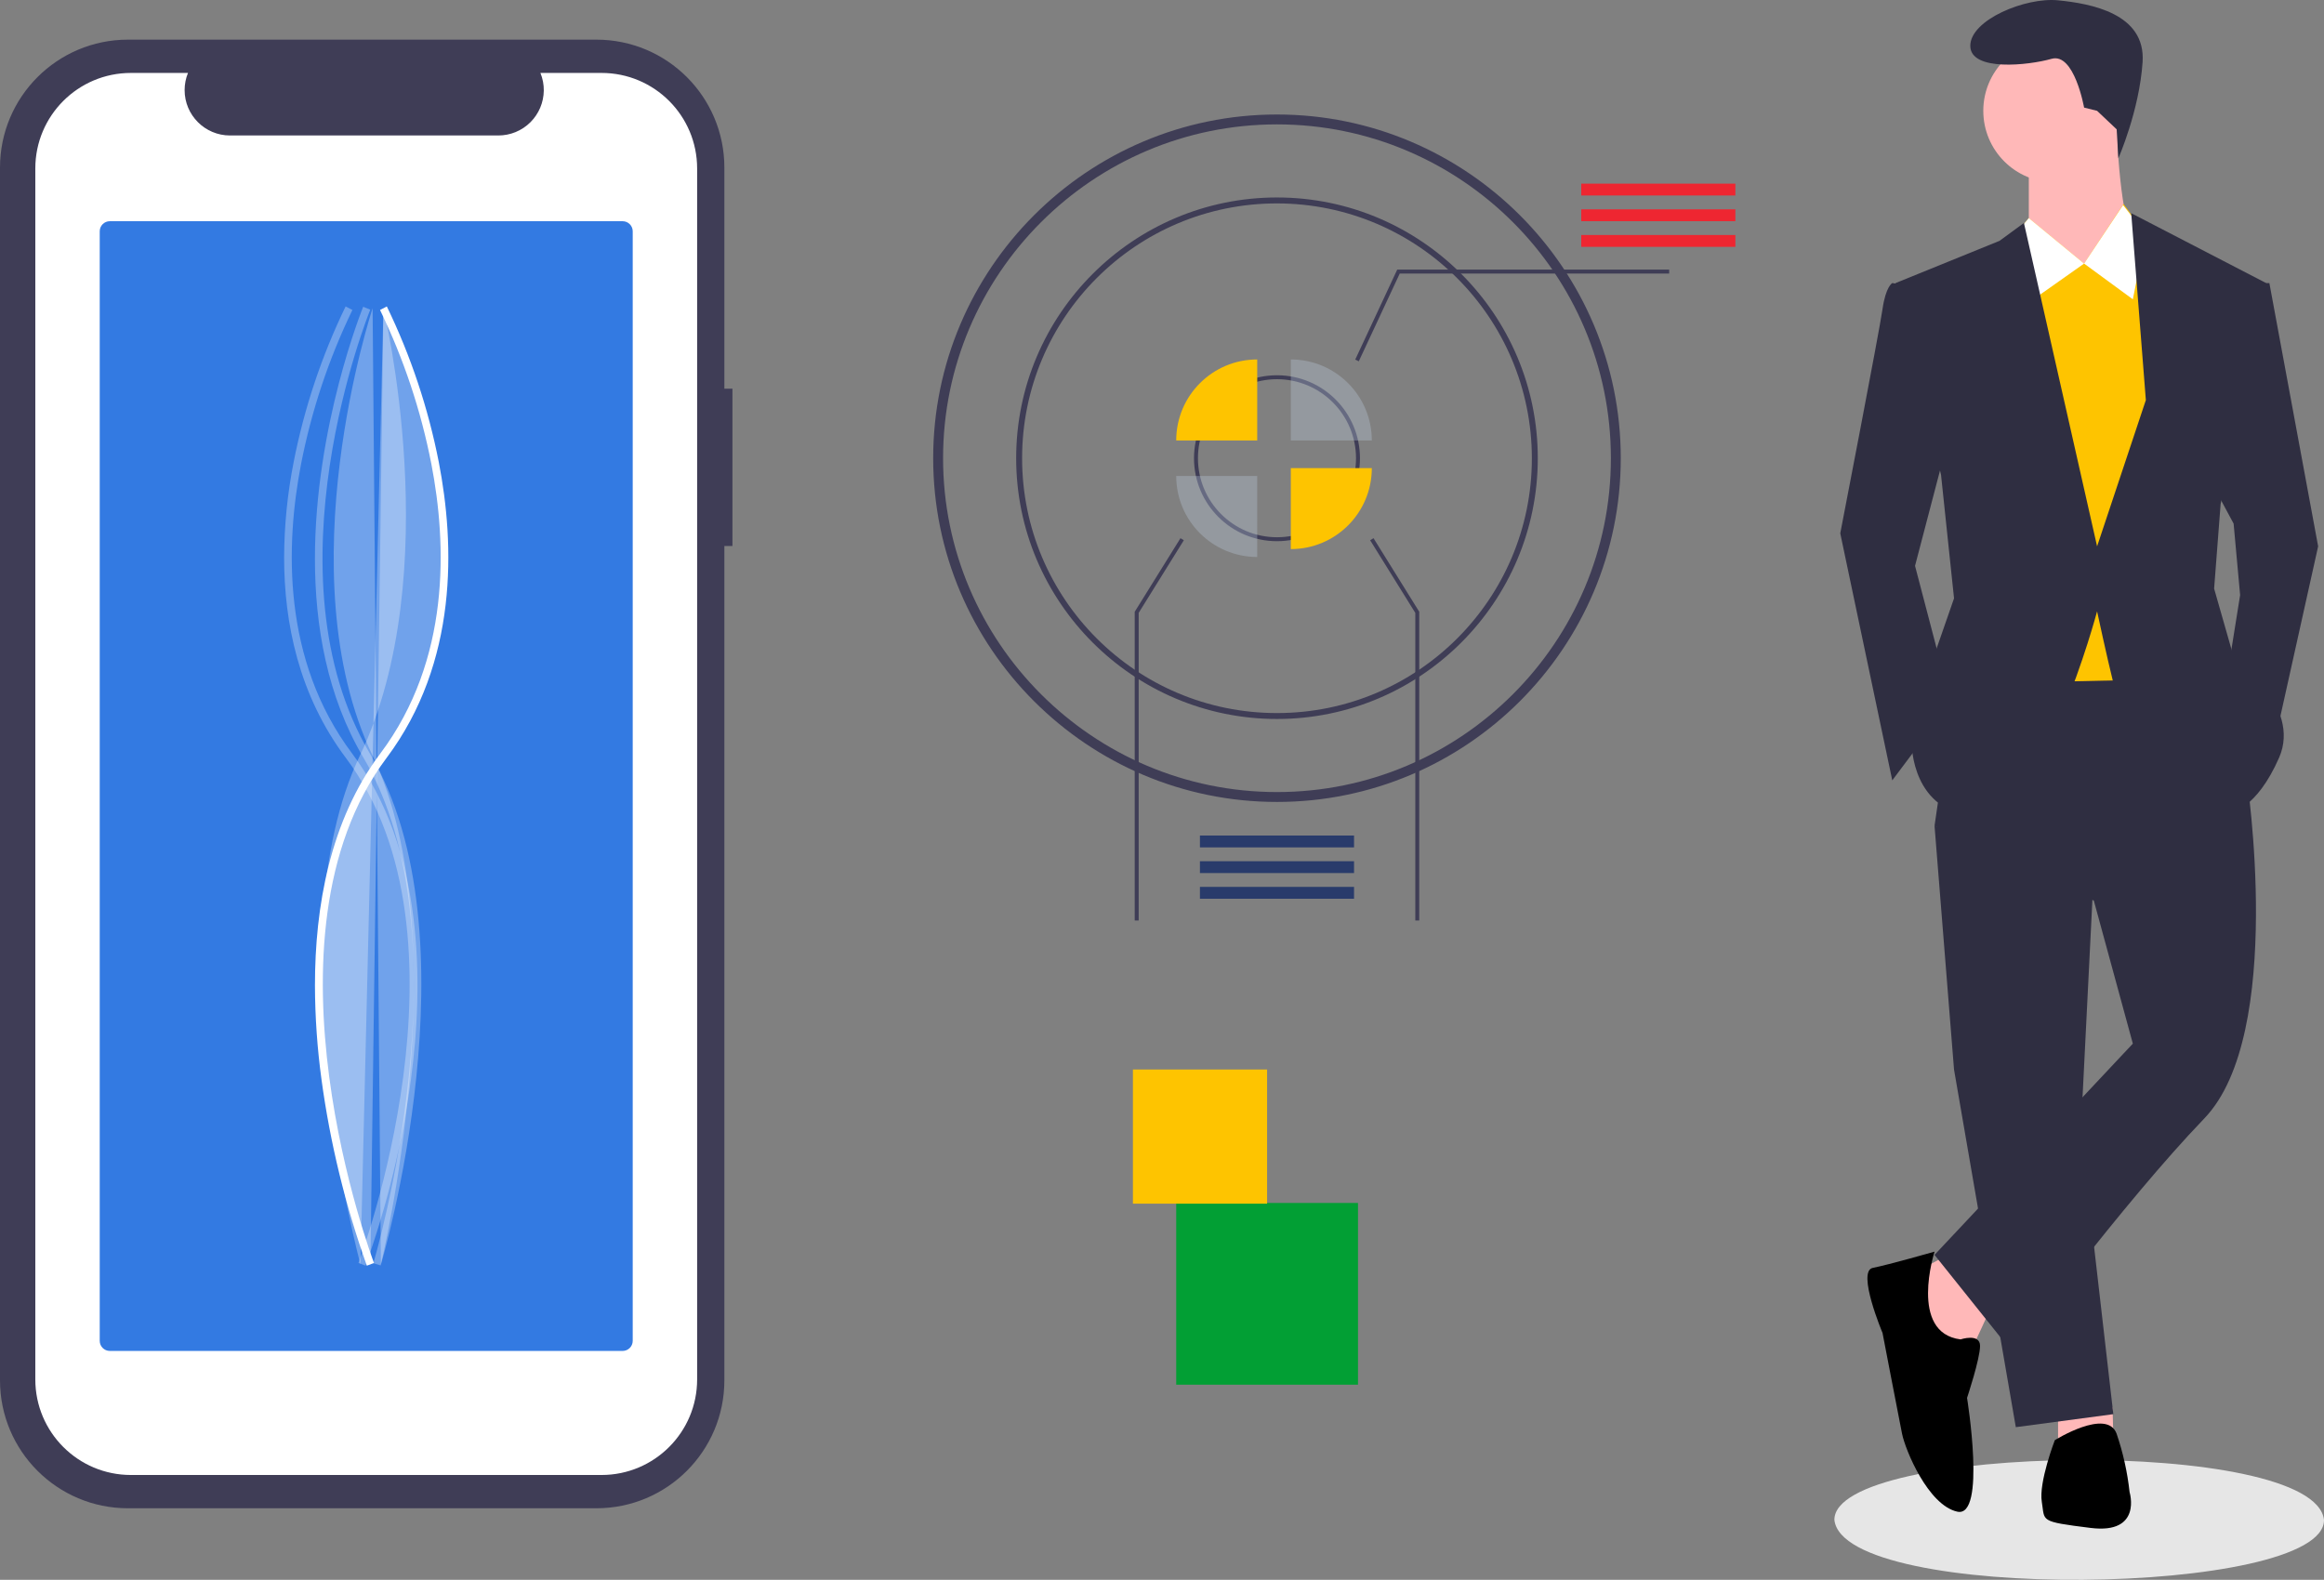 <?xml version="1.0" encoding="utf-8"?>
<!-- Generator: Adobe Illustrator 16.0.0, SVG Export Plug-In . SVG Version: 6.00 Build 0)  -->
<!DOCTYPE svg PUBLIC "-//W3C//DTD SVG 1.1//EN" "http://www.w3.org/Graphics/SVG/1.1/DTD/svg11.dtd">
<svg version="1.1" id="Layer_1" xmlns="http://www.w3.org/2000/svg" xmlns:xlink="http://www.w3.org/1999/xlink" x="0px" y="0px"
	 width="390.649px" height="265.612px" viewBox="0 0 390.649 265.612" enable-background="new 0 0 390.649 265.612"
	 xml:space="preserve">
<rect x="0" y="0" width="390.649" height="265.612" fill="#808080" stroke="none"/>
<g>
	<path fill="#E6E6E6" d="M390.649,255.541c0.122,12.834-80.759,14.01-82.299,0C308.229,242.707,389.108,241.53,390.649,255.541z"/>
	<polygon fill="#FFB8B8" points="327.368,210.982 321.357,214.26 325.183,226.828 331.193,227.375 334.473,220.271 	"/>
	<polygon fill="#FFB8B8" points="345.947,236.119 345.947,242.131 355.236,241.584 355.108,236.633 	"/>
	<polygon fill="#2F2E41" points="325.183,138.851 328.461,179.834 338.844,239.943 355.236,237.758 349.773,190.217 
		351.959,146.502 	"/>
	<path fill="#2F2E41" d="M368.898,108.25l-39.345,0.547l-4.371,30.054l26.776,12.569l6.558,24.043l-33.334,35.52l13.115,16.393
		c0,0,18.579-25.137,32.24-39.344s7.104-57.377,7.104-57.377L368.898,108.25z"/>
	<circle fill="#FFB8B8" cx="345.401" cy="18.632" r="12.022"/>
	<path fill="#FFB8B8" d="M341.03,26.829V38.85l8.196,13.115c0,0,12.567-9.29,9.836-11.476c-2.731-2.186-3.278-19.125-3.278-19.125
		L341.03,26.829z"/>
	<polygon fill="#FEC400" points="341.03,36.665 332.832,46.5 336.111,114.807 361.794,114.26 366.167,54.698 360.703,39.397 
		356.953,34.297 350.32,44.315 	"/>
	<path fill="#2F2E41" d="M327.915,72.184l-6.011,22.951l6.011,22.95l-9.837,13.114l-8.742-41.529c0,0,6.557-33.88,7.103-37.705
		c0.548-3.825,1.64-4.372,1.64-4.372l4.373,0.547L327.915,72.184z"/>
	<polygon fill="#2F2E41" points="371.631,80.926 375.456,88.031 376.549,100.053 374.363,113.713 382.014,126.284 389.663,91.856 
		381.467,47.593 378.188,47.593 	"/>
	<path d="M325.183,210.436c0,0-7.65,2.186-10.383,2.732s1.639,10.93,1.639,10.93s2.733,14.207,3.28,16.939
		c0.545,2.732,4.371,12.021,9.289,13.115c4.918,1.092,1.64-19.127,1.64-19.127s2.185-6.557,2.185-8.742s-3.278-1.094-3.278-1.094
		C320.811,224.098,325.183,210.436,325.183,210.436z"/>
	<path d="M343.216,252.513c0.546,3.278-0.547,3.278,8.196,4.372c8.743,1.092,6.558-6.012,6.558-6.012
		c-0.366-3.348-1.099-6.648-2.186-9.836c-1.639-4.373-10.383,1.094-10.383,1.094S342.669,249.233,343.216,252.513z"/>
	<path fill="#2F2E41" d="M355.798,21.746l0.285,4.86c0,0,3.525-7.974,4.072-16.17s-8.743-9.836-14.208-10.383
		c-5.464-0.546-14.754,3.279-14.754,7.65c0,4.372,9.837,3.279,13.661,2.187c3.825-1.094,5.466,8.196,5.466,8.196l2.186,0.547
		L355.798,21.746z"/>
	<polygon fill="#FFFFFF" points="337.805,40.535 341.03,36.665 350.32,44.315 341.03,50.873 	"/>
	<polygon fill="#FFFFFF" points="360.703,39.397 356.877,34.479 350.32,44.315 358.517,50.326 	"/>
	<path fill="#2F2E41" d="M326.275,79.834l2.186,20.765l-4.371,12.568l-2.732,12.022c0,0,0,11.474,10.929,12.021
		c10.93,0.547,20.22-34.425,20.22-34.425s1.64,7.649,2.73,12.021c1.095,4.372,19.673,21.857,19.673,21.857s4.372-0.545,8.196-9.289
		c3.826-8.743-7.649-16.94-7.649-16.94l-3.278-11.475l1.093-14.208l7.65-37.159l-22.679-11.748l2.46,31.421l-8.196,24.59
		L340.21,37.485l-4.099,3.005l-17.486,7.104L326.275,79.834z"/>
</g>
<g>
	<g>
		<rect x="197.714" y="202.25" fill="#029F34" width="30.556" height="30.555"/>
		<rect x="190.436" y="179.813" fill="#FEC400" width="22.556" height="22.555"/>
		<path fill="#3F3D56" d="M214.652,134.829c-31.864,0-57.789-25.923-57.789-57.789c0-31.864,25.925-57.789,57.789-57.789
			c31.865,0,57.788,25.924,57.788,57.789C272.44,108.906,246.518,134.829,214.652,134.829z M214.652,20.912
			c-30.948,0-56.128,25.18-56.128,56.128c0,30.949,25.18,56.128,56.128,56.128c30.949,0,56.128-25.179,56.128-56.128
			C270.78,46.092,245.602,20.912,214.652,20.912z"/>
		<path fill="#3F3D56" d="M214.652,120.88c-24.173,0-43.84-19.667-43.84-43.84c0-24.174,19.667-43.84,43.84-43.84
			c24.174,0,43.84,19.666,43.84,43.84C258.492,101.214,238.826,120.88,214.652,120.88z M214.652,34.198
			c-23.662,0-42.843,19.181-42.843,42.843s19.181,42.844,42.843,42.844c23.661,0,42.844-19.182,42.844-42.844
			C257.47,53.39,238.303,34.224,214.652,34.198z"/>
		<path fill="#3F3D56" d="M214.652,90.99c-7.704,0-13.948-6.246-13.948-13.949s6.244-13.949,13.948-13.949
			s13.949,6.246,13.949,13.949C228.592,84.741,222.353,90.981,214.652,90.99z M214.652,63.756c-7.336,0-13.284,5.948-13.284,13.285
			s5.948,13.285,13.284,13.285c7.338,0,13.285-5.948,13.285-13.285C227.93,69.707,221.986,63.764,214.652,63.756z"/>
		<path fill="#FEC400" d="M211.331,60.434c-7.521,0-13.617,6.097-13.617,13.618l0,0h13.617V60.434z"/>
		<path opacity="0.3" fill="#C2D3E7" enable-background="new    " d="M197.714,80.03c0,7.521,6.097,13.617,13.617,13.617V80.03
			H197.714z"/>
		<path opacity="0.3" fill="#C2D3E7" enable-background="new    " d="M216.978,60.434v13.618h13.616
			C230.594,66.531,224.497,60.434,216.978,60.434L216.978,60.434z"/>
		<path fill="#FEC400" d="M216.978,92.318c7.52,0,13.616-6.096,13.616-13.617h-13.616V92.318z"/>
		<polygon fill="#3F3D56" points="228.404,60.742 227.803,60.459 234.866,45.324 280.578,45.324 280.578,45.988 235.289,45.988 		
			"/>
		<rect x="265.799" y="30.875" fill="#EE2631" width="25.906" height="1.993"/>
		<rect x="265.799" y="35.194" fill="#EE2631" width="25.906" height="1.992"/>
		<rect x="265.799" y="39.511" fill="#EE2631" width="25.906" height="1.993"/>
		<rect x="201.701" y="140.475" fill="#293B6B" width="25.904" height="1.994"/>
		<rect x="201.701" y="144.793" fill="#293B6B" width="25.904" height="1.992"/>
		<rect x="201.701" y="149.11" fill="#293B6B" width="25.904" height="1.993"/>
		<polygon fill="#3F3D56" points="238.565,154.756 237.901,154.756 237.901,103.041 230.313,90.833 230.877,90.483 238.565,102.851 
					"/>
		<polygon fill="#3F3D56" points="191.404,154.756 190.74,154.756 190.74,102.851 198.43,90.483 198.993,90.833 191.404,103.041 		
			"/>
	</g>
	<path fill="#3F3D56" d="M123.118,65.343h-1.356V28.177c0-11.88-9.63-21.511-21.511-21.511h-78.74C9.631,6.667,0,16.297,0,28.177
		l0,0v203.895c0,11.879,9.631,21.51,21.511,21.51h78.74c11.88,0,21.511-9.629,21.511-21.51V91.798h1.356V65.343z"/>
	<path fill="#FFFFFF" d="M101.119,12.263H90.842c1.591,3.902-0.283,8.356-4.186,9.949c-0.914,0.373-1.893,0.565-2.881,0.565H38.664
		c-4.213,0-7.631-3.417-7.63-7.632c0-0.988,0.192-1.967,0.565-2.882H22c-8.873,0-16.064,7.192-16.064,16.063v203.595
		c0,8.873,7.191,16.064,16.063,16.064l0,0h79.12c8.872,0,16.064-7.191,16.064-16.064l0,0l0,0V28.327
		C117.184,19.455,109.991,12.263,101.119,12.263L101.119,12.263z"/>
	<path fill="#337AE2" d="M18.459,37.192c-0.936,0.001-1.695,0.76-1.695,1.696v186.545c0,0.936,0.76,1.694,1.695,1.695h86.201
		c0.936-0.001,1.695-0.76,1.696-1.695V38.888c-0.001-0.937-0.761-1.695-1.696-1.696H18.459z"/>
	<path fill="#FFFFFF" d="M52.941,165.676c0-13.203,2.515-27.691,10.998-39.003c11.812-15.749,11.181-35.151,8.571-48.655
		c-1.747-8.969-4.647-17.675-8.628-25.901l1.141-0.595c4.032,8.327,6.972,17.139,8.744,26.219c2.664,13.77,3.301,33.569-8.8,49.704
		c-22.671,30.228-2.309,84.353-2.102,84.894l-1.201,0.461c-3.617-10.148-6.173-20.646-7.625-31.324
		C53.326,176.238,52.958,170.961,52.941,165.676z"/>
	<path opacity="0.3" fill="#FFFFFF" enable-background="new    " d="M64.453,51.812c0,0,10.749,44.376-3.968,75.246
		c-14.716,30.872,0.109,85.536,0.109,85.536"/>
	<path opacity="0.3" fill="#FFFFFF" enable-background="new    " d="M47.758,93.707c0.023-5.36,0.558-10.707,1.594-15.967
		c1.772-9.08,4.711-17.892,8.744-26.219l1.141,0.595c-3.98,8.226-6.881,16.932-8.629,25.901
		c-2.608,13.504-3.238,32.906,8.572,48.655c12.091,16.121,12.057,38.701,9.9,54.802c-1.453,10.678-4.01,21.176-7.627,31.324
		l-1.2-0.461c0.208-0.543,20.569-54.666-2.103-84.894C50.215,116.864,47.758,104.705,47.758,93.707z"/>
	<path opacity="0.3" fill="#FFFFFF" enable-background="new    " d="M52.937,93.925c0-22.275,7.991-42.056,8.112-42.352l1.19,0.489
		c-0.182,0.44-17.943,44.434-0.042,74.668c18.213,30.757,1.955,85.476,1.789,86.025l-1.23-0.373
		c0.164-0.543,16.259-54.727-1.665-84.997C54.974,117.056,52.937,105.172,52.937,93.925z"/>
	<path opacity="0.3" fill="#FFFFFF" enable-background="new    " d="M62.634,51.819c0,0-14.717,44.369,0,75.239
		c14.716,30.872,1.39,85.512,1.39,85.512"/>
	<path opacity="0.3" fill="#FFFFFF" enable-background="new    " d="M64.453,51.819c0,0,23.152,44.369,0,75.239
		c-23.152,30.872-2.188,85.512-2.188,85.512"/>
</g>
</svg>
